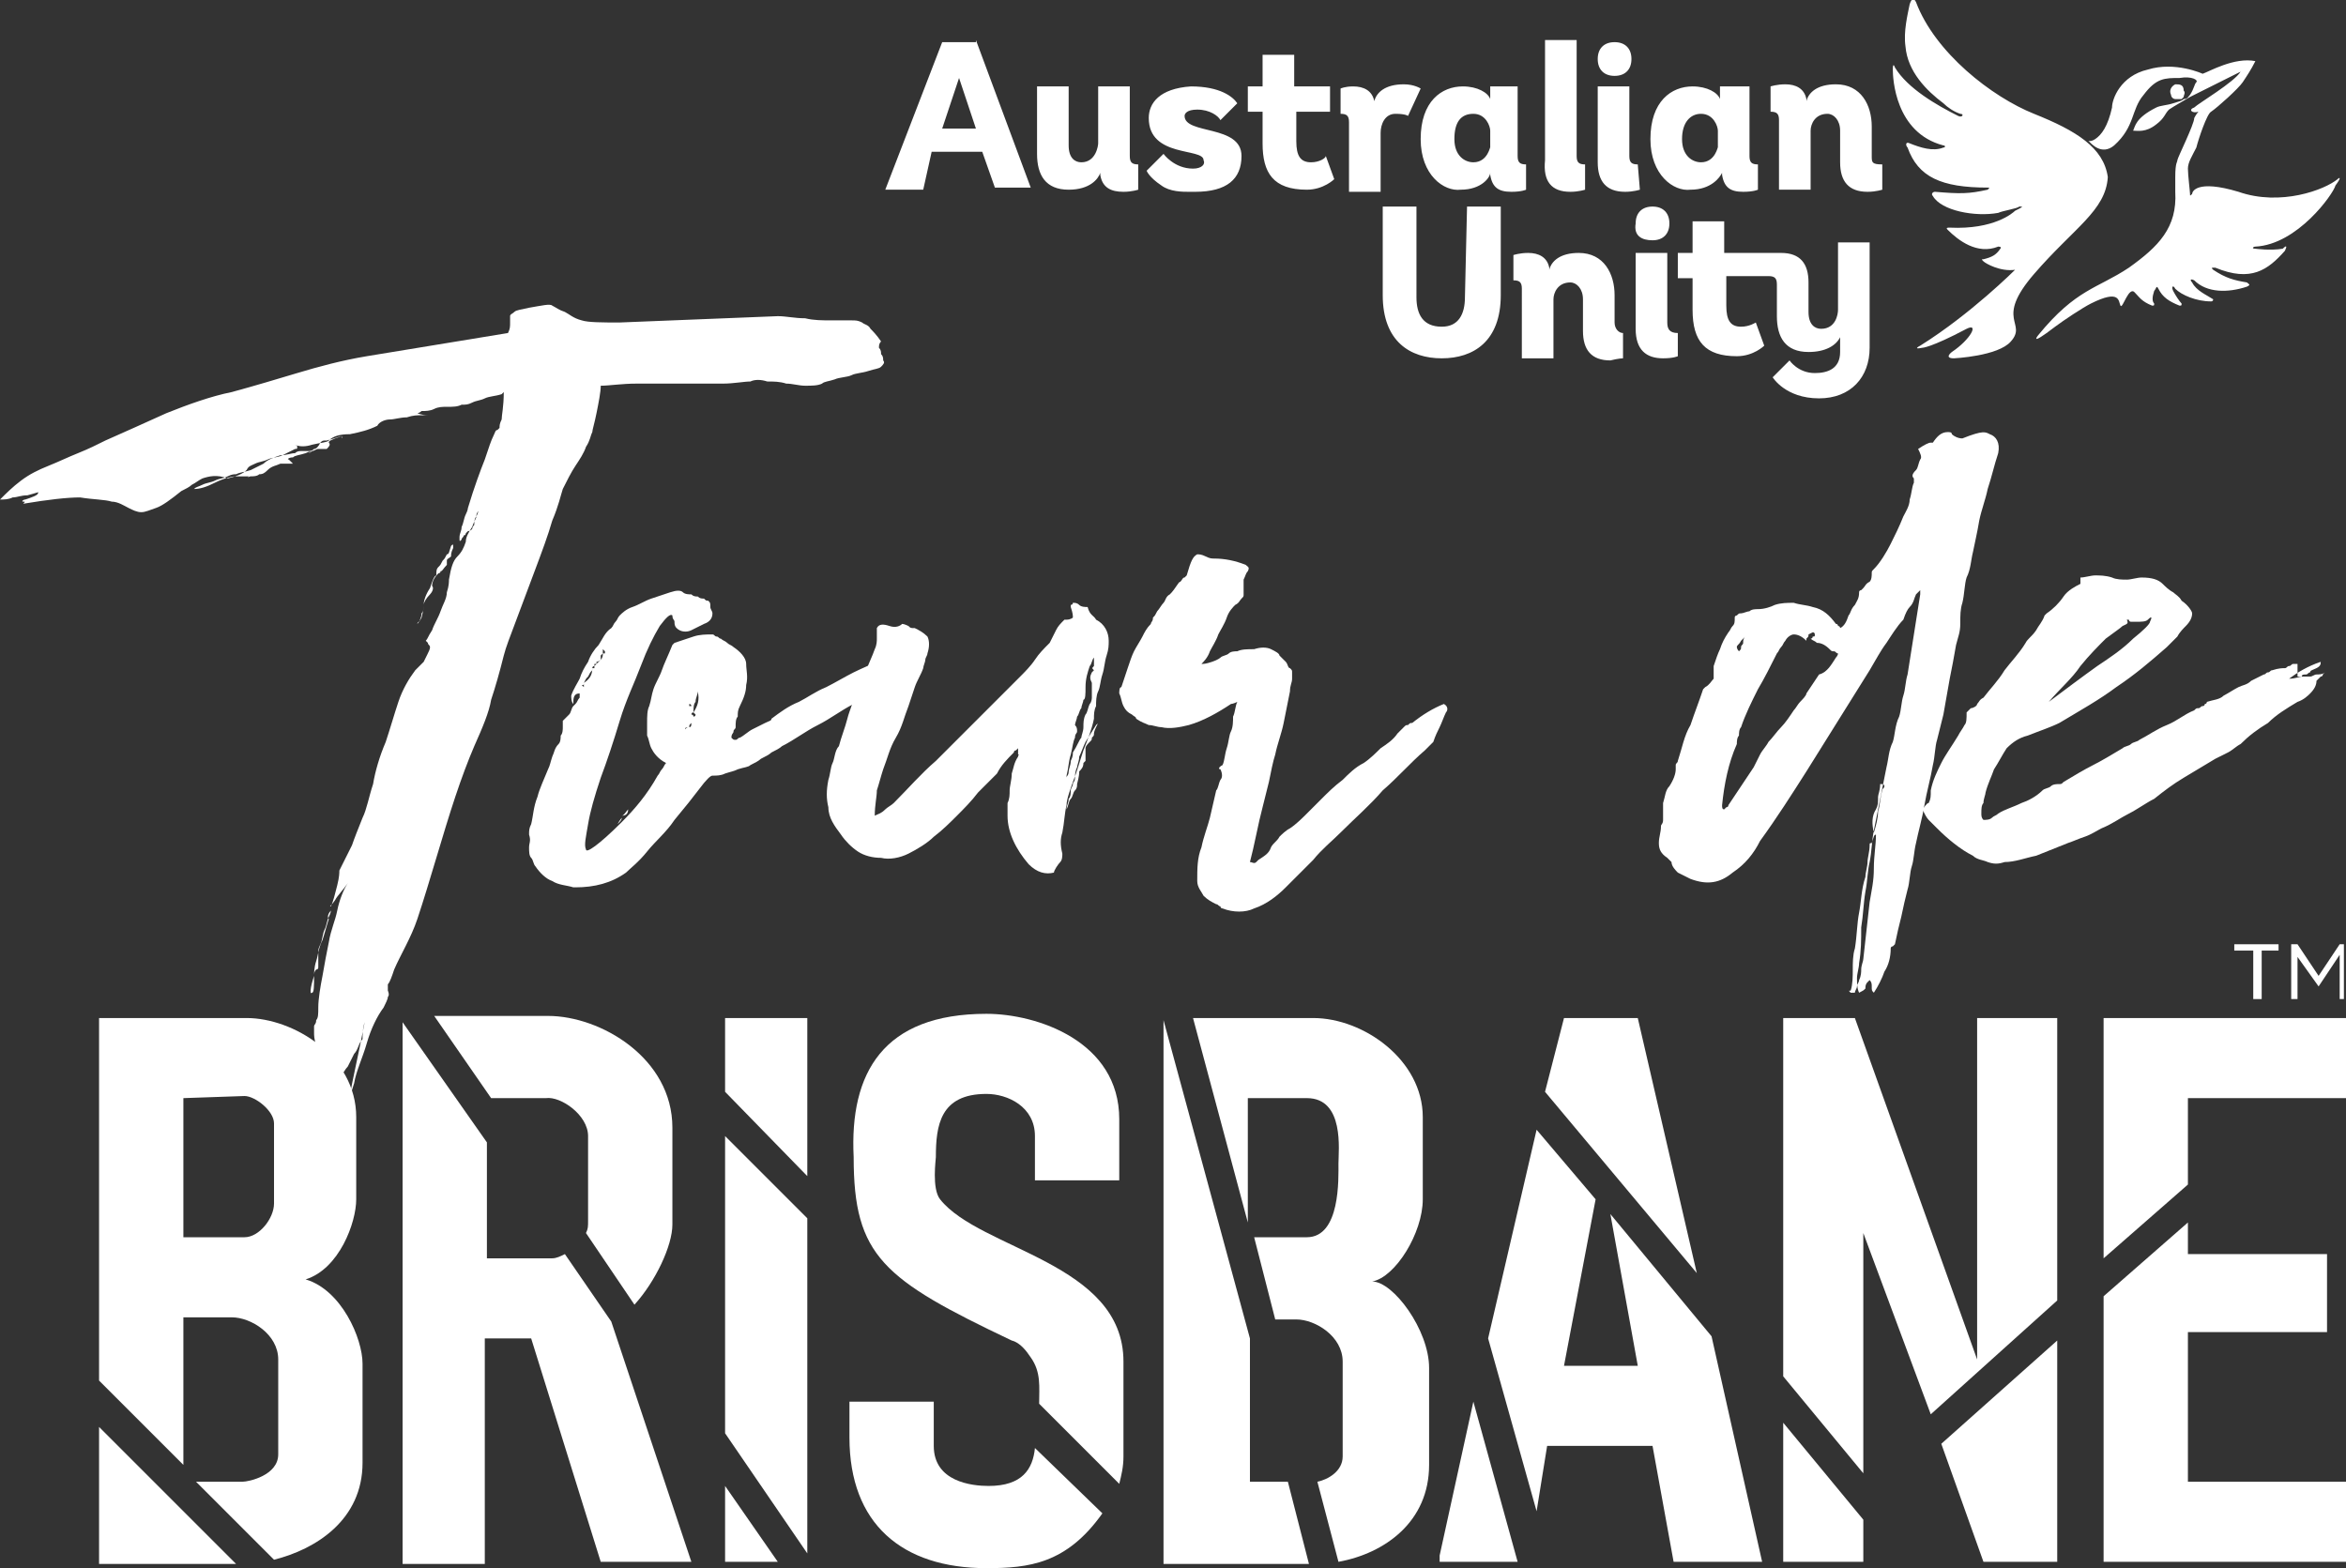 <svg xmlns="http://www.w3.org/2000/svg" xmlns:xlink="http://www.w3.org/1999/xlink" id="Layer_1" x="0px" y="0px" viewBox="0 0 111.3 74.4" style="enable-background:new 0 0 111.3 74.4;" xml:space="preserve"><rect x="0" y="0" width="111.3" height="74.4" fill="#333333" stroke="none"/><style type="text/css">	.st0{fill-rule:evenodd;clip-rule:evenodd;fill:#FFFFFF;}</style><g>	<path class="st0" d="M96.5,13c-1.9,2.2-0.3,2.3-1.1,3.2c-0.6,0.7-2.7,0.8-2.7,0.8c-0.5,0-0.1-0.3-0.1-0.3c0.9-0.6,1.3-1.4,0.7-1.1   c-1.7,0.9-2.1,0.9-2.1,0.9c-0.5,0.1-0.1-0.1-0.1-0.1c2.4-1.5,4.5-3.6,4.5-3.6c-0.7,0.1-1.4-0.3-1.5-0.4c-0.1-0.1-0.1-0.1,0-0.1   c0.4-0.1,0.6-0.2,0.8-0.5c0.1-0.1-0.1-0.1-0.1-0.1c-1,0.4-1.9-0.3-2.4-0.8c-0.1-0.1,0-0.1,0.1-0.1c2.1,0.1,3-0.7,3.1-0.8   C96,9.8,96,9.8,95.8,9.8c-0.1,0.1-0.8,0.2-1,0.3c-1.1,0.2-2.7-0.1-3.1-0.8c-0.1-0.1,0-0.2,0.1-0.2c1.2,0.1,1.6,0.1,2.5-0.1   c0.1-0.1,0.1-0.1,0-0.1C92.1,8.9,91,8.4,90.5,7c-0.1-0.1-0.1-0.3,0.1-0.2C91.1,7,91.7,7.2,92.2,7c0.1,0,0.1-0.1,0-0.1   c-2.3-0.6-2.4-3.2-2.4-3.6s0.1-0.1,0.1-0.1c0.6,1,2,1.8,3,2.3c0.2,0.1,0.3-0.1,0.1-0.1c-0.3-0.1-0.6-0.3-0.8-0.5   c-0.8-0.6-1.7-1.5-1.8-2.7c-0.1-0.7,0.1-1.5,0.2-2c0.1-0.3,0.2-0.3,0.3-0.1c0.9,2.4,3.6,4.5,5.6,5.3c2,0.8,3.3,1.6,3.5,3   C99.9,10,98.4,10.8,96.5,13 M103.2,4.7c0.1,0,0.2,0,0.3,0c0.1-0.1,0.1-0.1,0.1-0.1c0-0.1,0.1-0.2,0-0.3C103.6,4,103.4,4,103.2,4   c-0.2,0.1-0.3,0.3-0.2,0.5C103,4.6,103.1,4.7,103.2,4.7 M110.9,8.5c-0.6,0.5-2.7,1.3-4.7,0.6c-2-0.6-2.2,0-2.2,0.1   c-0.1,0.1-0.1,0.1-0.1,0c0-0.1-0.1-0.9-0.1-1.2s0.2-0.6,0.4-1c0.1-0.4,0.5-1.6,0.7-1.7c0.3-0.2,1.3-1.1,1.5-1.4s0.4-0.6,0.6-1   c-1-0.2-2.2,0.5-2.5,0.6c0,0-1.3-0.6-2.6-0.2c-1.3,0.3-1.7,1.4-1.7,1.8c-0.2,0.9-0.5,1.3-0.8,1.5c-0.3,0.2-0.4,0-0.3,0.1   c0.1,0.1,0.6,0.7,1.2,0.2c1-0.9,0.8-1.7,1.4-2.4c0.6-0.8,1-0.8,1.7-0.8c0.6-0.1,0.9,0.1,0.8,0.2c-0.1,0.1-0.1,0.3-0.3,0.6   c-0.1,0.1-0.1,0.2-0.3,0.2c-0.1,0.1-0.2,0.1-0.5,0.2c-0.3,0.1-0.6,0.1-0.8,0.2c-1,0.5-1,0.9-1.1,1.1c0.2,0,0.6,0.1,1.1-0.3   c0.4-0.3,0.4-0.5,0.6-0.7c0.3-0.2,0.5-0.3,1-0.6c0.6-0.3,1.4-0.7,2.4-1.2c-0.3,0.5-2,1.5-2.2,1.7c-0.3,0.1-0.1,0.3,0.2,0.2   c-0.1,0.1-0.2,0.3-0.2,0.3c0,0.3-0.8,1.9-0.8,2c0,0.1-0.1,0.1-0.1,0.8c0,0.3,0,0.7,0,0.7c0.1,1.7-0.8,2.6-2.2,3.6   c-1.5,1-2.5,1-4.3,3.2c0,0-0.5,0.6,0.8-0.4c0.4-0.3,1.3-0.9,1.7-1.1c1.4-0.7,1.3-0.1,1.4,0.1c0.1,0.2,0.4-1,0.7-0.6   c0.2,0.2,0.3,0.4,0.8,0.6c0.1,0,0.1,0,0.1-0.1c-0.1-0.1-0.1-0.3,0-0.6c0.1-0.1,0.1-0.3,0.2-0.1c0.2,0.4,0.5,0.6,1,0.8   c0.1,0,0.1,0,0.1-0.1c-0.1-0.1-0.3-0.4-0.4-0.6c-0.1-0.2,0-0.3,0.1-0.1c0.3,0.3,1,0.6,1.7,0.6c0.1,0,0.1-0.1,0.1-0.1   c-0.3-0.2-0.8-0.4-1-0.8c-0.1-0.1-0.1-0.2,0.1-0.1c0.6,0.6,1.6,0.6,2.5,0.3c0.2-0.1,0.1-0.1,0-0.2c-0.6-0.1-1-0.2-1.6-0.6   c-0.1-0.1-0.1-0.1,0.1-0.1c1.7,0.7,2.5,0.1,3.3-0.8c0.1-0.2,0.1-0.3-0.1-0.1c-0.6,0.1-1.3,0-1.3,0c-0.2,0-0.1-0.1,0-0.1   c2-0.1,3.7-2.5,3.8-2.9C111.1,8.4,111,8.4,110.9,8.5"></path>	<path class="st0" d="M79.6,15.8v1.1c0,0-0.2,0.1-0.7,0.1c-0.8,0-1.3-0.4-1.3-1.4V12h1.5v3.3C79.1,15.6,79.2,15.8,79.6,15.8z    M78.4,11.4c0.5,0,0.8-0.3,0.8-0.8c0-0.5-0.3-0.8-0.8-0.8s-0.8,0.3-0.8,0.8C77.5,11.2,77.9,11.4,78.4,11.4z M87.2,14.7   c0,0.2-0.1,0.9-0.8,0.9c-0.3,0-0.6-0.2-0.6-0.8v-1.4c0-0.9-0.4-1.4-1.3-1.4h-2.7v-1.5h-1.5v1.5h-0.7v1.2h0.7v1.5   c0,1.5,0.6,2.2,2.1,2.2c0.8,0,1.3-0.5,1.3-0.5l-0.4-1.1c0,0-0.3,0.2-0.7,0.2c-0.5,0-0.7-0.3-0.7-1v-1.4h2c0.3,0,0.4,0.1,0.4,0.4   v1.5c0,1,0.4,1.7,1.5,1.7c0.8,0,1.3-0.3,1.5-0.7v0.7c0,0.8-0.6,1-1.2,1c-0.8,0-1.2-0.6-1.2-0.6l-0.8,0.8c0,0,0.6,1,2.2,1   c1.5,0,2.4-1,2.4-2.4v-5h-1.5V14.7z M69.5,14.1c0,0.8-0.3,1.4-1.1,1.4c-0.9,0-1.2-0.6-1.2-1.4V9.8h-1.6V14c0,2.2,1.3,3,2.8,3   c1.5,0,2.8-0.8,2.8-3V9.8h-1.6L69.5,14.1L69.5,14.1z M76.6,15.3V14c0-1-0.5-2-1.7-2c-0.9,0-1.3,0.4-1.4,0.8v-0.1   c-0.1-0.5-0.5-0.7-1-0.7c-0.4,0-0.7,0.1-0.7,0.1v1.2c0.3,0,0.4,0.1,0.4,0.4V17h1.5v-2.8c0-0.3,0.2-0.8,0.8-0.8   c0.3,0,0.6,0.3,0.6,0.8v1.5c0,0.9,0.4,1.4,1.3,1.4C76.8,17,77,17,77,17v-1.2C76.8,15.8,76.6,15.6,76.6,15.3z M46.3,1.9l2.6,7h-1.7   l-0.6-1.7h-2.4L43.8,9H42l2.7-7H46.3z M46.3,6.1l-0.8-2.4l-0.8,2.4H46.3z M76.6,3.6c0.5,0,0.8-0.3,0.8-0.8c0-0.5-0.3-0.8-0.8-0.8   s-0.8,0.3-0.8,0.8S76.1,3.6,76.6,3.6z M78.3,6.6c0-1.8,1-2.5,2-2.5c0.7,0,1.2,0.3,1.3,0.6V4.1H83v3.3c0,0.3,0.1,0.4,0.4,0.4V9   c0,0-0.2,0.1-0.7,0.1c-0.6,0-0.9-0.2-1-0.8V8.2C81.6,8.4,81.2,9,80.2,9C79.4,9.1,78.3,8.3,78.3,6.6z M79.8,6.6   c0,0.8,0.5,1.1,0.9,1.1c0.7,0,0.8-0.8,0.8-0.7V6.2c0-0.2-0.2-0.8-0.8-0.8C80.2,5.4,79.8,5.8,79.8,6.6z M74.5,9.1   c0.4,0,0.7-0.1,0.7-0.1V7.8c-0.3,0-0.4-0.1-0.4-0.4V1.9h-1.5v5.7C73.2,8.6,73.6,9.1,74.5,9.1z M67.4,6.6c0-1.8,1-2.5,2-2.5   c0.7,0,1.2,0.3,1.3,0.6V4.1h1.3v3.3c0,0.3,0.1,0.4,0.4,0.4V9c0,0-0.2,0.1-0.7,0.1c-0.6,0-0.9-0.2-1-0.8V8.2C70.7,8.4,70.3,9,69.3,9   C68.5,9.1,67.4,8.3,67.4,6.6z M69,6.6c0,0.8,0.5,1.1,0.9,1.1c0.7,0,0.8-0.8,0.8-0.7V6.2c0-0.2-0.2-0.8-0.8-0.8   C69.3,5.4,69,5.8,69,6.6z M62.2,7.7c-0.5,0-0.7-0.3-0.7-1V5.3h1.6V4.1h-1.7V2.6h-1.5v1.5h-0.7v1.2h0.7v1.5C59.9,8.2,60.4,9,62,9   c0.8,0,1.3-0.5,1.3-0.5l-0.4-1.1C62.9,7.5,62.6,7.7,62.2,7.7z M53.6,7.4V4.1h-1.5v2.7c0,0.1-0.1,0.9-0.8,0.9   c-0.3,0-0.6-0.2-0.6-0.8V4.1h-1.5v3.2c0,1,0.4,1.7,1.5,1.7c1,0,1.4-0.5,1.5-0.8v0.1c0.1,0.6,0.5,0.8,1.1,0.8C53.7,9.1,54,9,54,9   V7.8C53.7,7.8,53.6,7.7,53.6,7.4z M88.8,7.4V6c0-1-0.5-2-1.7-2c-0.9,0-1.3,0.4-1.4,0.8V4.7c-0.1-0.5-0.5-0.7-1-0.7   c-0.4,0-0.7,0.1-0.7,0.1v1.2c0.3,0,0.4,0.1,0.4,0.4V9h1.5V6.2c0-0.3,0.2-0.8,0.8-0.8c0.3,0,0.6,0.3,0.6,0.8v1.5   c0,0.9,0.4,1.4,1.3,1.4c0.4,0,0.7-0.1,0.7-0.1V7.8C88.8,7.8,88.8,7.7,88.8,7.4z M66.2,5.4c0.5,0,0.6,0.1,0.6,0.1l0.6-1.3   c0,0-0.3-0.2-0.8-0.2c-0.9,0-1.3,0.4-1.4,0.8V4.8c-0.1-0.5-0.5-0.7-1-0.7c-0.4,0-0.6,0.1-0.6,0.1v1.2c0.3,0,0.4,0.1,0.4,0.4v3.3   h1.5V6.3C65.5,5.9,65.7,5.4,66.2,5.4z M77.7,7.8c-0.3,0-0.4-0.1-0.4-0.4V4.1h-1.5v3.6c0,0.9,0.4,1.4,1.3,1.4c0.4,0,0.7-0.1,0.7-0.1   S77.7,7.8,77.7,7.8z M56.2,5.5c0-0.1,0.1-0.3,0.6-0.3c0.6,0,1,0.3,1.1,0.5l0.8-0.8c-0.2-0.3-0.8-0.8-2.2-0.8c-1.5,0.1-2,0.8-2,1.5   c0,1.9,2.6,1.4,2.6,2C57.2,7.8,57,8,56.6,8c-0.9,0-1.4-0.7-1.4-0.7l-0.8,0.8c0,0,0.1,0.3,0.7,0.7c0.4,0.3,1,0.3,1.3,0.3   c0.1,0,0.2,0,0.3,0c1.5,0,2.2-0.6,2.2-1.7C58.9,5.9,56.2,6.4,56.2,5.5z"></path>	<path class="st0" d="M4.7,48.3h7c2.2,0,5.2,1.8,5.2,4.7v3.9c0,1.1-0.8,3.3-2.4,3.8c1.7,0.5,2.7,2.8,2.7,4v4.7   c0,2.7-2.2,4.1-4.2,4.6l-3.7-3.7h2.2c0.3,0,1.7-0.3,1.7-1.3v-4.5c0-1.2-1.3-2-2.2-2H8.7v7l-4-4L4.7,48.3L4.7,48.3z M8.7,52.1v6.6   h2.9c0.7,0,1.4-0.9,1.4-1.6v-3.8c0-0.6-0.9-1.3-1.4-1.3L8.7,52.1L8.7,52.1z"></path>	<path class="st0" d="M46.8,48.1c2.4,0,6.3,1.3,6.3,5V56h-4v-2.1c0-1.4-1.3-2-2.3-2c-2.2,0-2.4,1.5-2.4,3c0,0.1-0.2,1.5,0.2,2   c1.9,2.4,8.7,3,8.7,7.7v4.5c0,0.5-0.1,0.9-0.2,1.3l-3.8-3.8c0-0.8,0.1-1.5-0.4-2.2c-0.2-0.3-0.5-0.7-0.9-0.8   c-6.1-2.9-7.5-4-7.5-8.7C40.3,50.9,41.9,48.1,46.8,48.1z"></path>	<path class="st0" d="M52.3,71.8c-1.7,2.4-3.5,2.6-5.5,2.6c-4,0-6.5-2.1-6.5-6.2v-1.7h4v2.1c0,1.7,1.8,1.9,2.6,1.9   c1.6,0,2.1-0.8,2.2-1.8L52.3,71.8z"></path>	<polygon class="st0" points="38.3,57.8 38.3,73.7 34.4,68 34.4,53.9  "></polygon>	<polygon class="st0" points="36.9,74.1 34.4,74.1 34.4,70.5  "></polygon>	<polygon class="st0" points="34.4,48.3 38.3,48.3 38.3,55.8 34.4,51.8  "></polygon>	<polygon class="st0" points="88.4,72.1 88.4,74.1 84.6,74.1 84.6,67.5  "></polygon>	<polygon class="st0" points="97.6,63.6 97.6,74.1 94.1,74.1 92.1,68.5  "></polygon>	<polygon class="st0" points="84.6,48.3 88,48.3 93.8,64.5 93.8,48.3 97.6,48.3 97.6,61.7 91.6,67.1 88.4,58.5 88.4,69.9 84.6,65.3     "></polygon>	<polygon class="st0" points="99.8,48.3 111.3,48.3 111.3,52.1 103.8,52.1 103.8,56.2 99.8,59.7  "></polygon>	<polygon class="st0" points="103.8,58 103.8,59.5 110.4,59.5 110.4,63.2 103.8,63.2 103.8,70.3 111.3,70.3 111.3,74.1 99.8,74.1    99.8,61.5  "></polygon>	<polygon class="st0" points="11.2,74.2 4.7,74.2 4.7,67.7  "></polygon>	<polygon class="st0" points="74.2,48.3 77.7,48.3 80.5,60.4 73.3,51.8  "></polygon>	<polygon class="st0" points="72,74.1 68.3,74.1 68.3,73.8 69.9,66.5  "></polygon>	<polygon class="st0" points="81.2,63.4 83.6,74.1 79.4,74.1 78.4,68.6 73.4,68.6 72.9,71.7 70.6,63.5 72.9,53.6 75.7,56.9    74.2,64.8 77.7,64.8 76.4,57.6  "></polygon>	<path class="st0" d="M56.6,48.3h5.7c2.4,0,5.2,2,5.2,4.7v3.9c0,1.6-1.3,3.7-2.4,3.9c1,0,2.7,2.3,2.7,4.1v4.6c0,2.7-2.1,4.2-4.3,4.6   l-1-3.8c0.5-0.1,1.2-0.5,1.2-1.2v-4.5c0-1.2-1.3-2-2.2-2h-1l-1-3.9H62c1.6,0,1.5-2.8,1.5-3.5c0-0.6,0.3-3.1-1.5-3.1h-2.8v5.9   L56.6,48.3z"></path>	<polygon class="st0" points="62.1,74.2 55.2,74.2 55.2,48.4 59.3,63.5 59.3,70.3 61.1,70.3  "></polygon>	<path class="st0" d="M27.8,58.5c0.1-0.2,0.1-0.3,0.1-0.6v-4c0-1-1.3-1.9-2-1.8h-2.6l-2.7-3.9H26c2.5,0,5.9,2,5.9,5.3v4.6   c0,1-0.8,2.7-1.8,3.8L27.8,58.5z"></path>	<path class="st0" d="M29,62.7l3.8,11.4h-4.3l-3.3-10.6H23v10.7h-3.9V48.5l4,5.7v5.5h3.1c0.2,0,0.4-0.1,0.6-0.2L29,62.7L29,62.7z"></path>	<path class="st0" d="M0.1,23.6L0,23.4L0.1,23.6z M21.4,25.9c0.1-0.1,0.1-0.1,0.1,0.1c-0.1,0.2-0.1,0.3-0.1,0.4   c-0.1,0.1-0.2,0.1-0.2,0.2c0,0.1,0,0.1,0,0.2C21,27,21,27.1,20.9,27.1c0,0.1-0.1,0.1-0.1,0.1c-0.2,0.2-0.3,0.4-0.3,0.6   c0.1,0.1,0,0.3-0.1,0.4c-0.2,0.2-0.3,0.4-0.3,0.5c0,0.1,0,0.2-0.1,0.6c-0.1,0.2-0.2,0.3-0.2,0.3s0-0.1,0.1-0.1   c0-0.1,0.1-0.2,0.1-0.4c0.1-0.1,0.1-0.3,0.1-0.4c0-0.2,0.1-0.5,0.3-0.8c0.1-0.3,0.2-0.6,0.3-0.6c0-0.2,0-0.3,0.1-0.4   c0.1-0.1,0.1-0.1,0.2-0.3c0.1-0.1,0.1-0.1,0.2-0.3C21.3,26.3,21.3,26.2,21.4,25.9L21.4,25.9z M15.7,43.2c0,0,0,0.1-0.1,0.3   c-0.1,0.2-0.1,0.4-0.2,0.6c-0.1,0.2-0.1,0.5-0.2,0.7c-0.1,0.2-0.1,0.3-0.1,0.3v0.6c0,0.1,0,0.1,0,0.2c0,0.1-0.1,0.1-0.1,0.1   c-0.1,0.1-0.1,0.2-0.1,0.3c-0.2,0.6-0.2,0.9-0.1,0.8c0.1,0,0.1-0.3,0.1-0.8c0-0.1,0-0.4,0.1-0.7c0.1-0.3,0.1-0.6,0.3-1   c0.1-0.3,0.2-0.7,0.3-1C15.5,43.5,15.6,43.3,15.7,43.2z M16.2,20.7C16.2,20.7,16.3,20.8,16.2,20.7C16.3,20.8,16.2,20.8,16.2,20.7   l-0.3,0.1c-0.2,0.1-0.3,0.1-0.3,0.2c0.1,0.1,0,0.2-0.1,0.3c-0.1,0-0.3,0-0.4,0s-0.2,0.1-0.3,0.1c-0.1,0-0.1,0.1-0.1,0.1   c-0.1,0,0,0,0.1-0.1c0,0-0.1,0-0.3,0.1c-0.3,0.1-0.5,0.1-0.6,0.2c-0.2,0-0.3,0.1-0.2,0.1c0,0,0.1,0.1,0.1,0.1s0.1,0.1,0.1,0.1   S13.5,22,13.3,22c-0.2,0.1-0.4,0.1-0.6,0.3s-0.3,0.2-0.4,0.2c-0.1,0.1-0.3,0.1-0.4,0.1c-0.1,0-0.2,0.1-0.1,0c0.1,0,0.2,0,0.1,0   c-0.1,0-0.1,0-0.2,0h-0.5c-0.2,0-0.6,0.1-1,0.3c-0.4,0.2-0.7,0.3-1,0.3c0.1-0.1,0.2-0.1,0.4-0.2s0.4-0.1,0.6-0.2   c0.2-0.1,0.4-0.1,0.6-0.2s0.3-0.1,0.4-0.1c0.2-0.1,0.4-0.1,0.7-0.2c0.2-0.1,0.4-0.2,0.6-0.3c0.2-0.2,0.5-0.3,0.8-0.4   c0.3,0,0.5-0.1,0.7-0.1c0.1-0.1,0.2-0.1,0.3-0.1s0.2,0,0.3,0c0.1,0,0.2,0,0.3-0.1c0.1,0,0.2-0.1,0.3-0.3c0.1-0.1,0.1-0.1,0.3-0.1   C15.9,20.8,16.1,20.7,16.2,20.7z M9.6,22.7c-0.2,0.1-0.3,0.2-0.5,0.3c-0.1,0.1-0.3,0.2-0.5,0.3c-0.5,0.4-0.9,0.7-1.2,0.8   c-0.3,0.1-0.5,0.2-0.7,0.2c-0.2,0-0.4-0.1-0.6-0.2c-0.2-0.1-0.5-0.3-0.8-0.3c-0.3-0.1-0.9-0.1-1.5-0.2c-0.6,0-1.5,0.1-2.7,0.3   c0.1-0.1,0.1-0.1,0-0.1c-0.1,0,0-0.1,0.1-0.1c0.3-0.1,0.6-0.2,0.6-0.3c0.1-0.1-0.1,0-0.5,0.1c-0.3,0-0.5,0.1-0.7,0.1   c-0.2,0.1-0.4,0.1-0.6,0.1c0.3-0.3,0.6-0.6,1-0.9c0.4-0.3,0.8-0.5,1.3-0.7c0.5-0.2,0.9-0.4,1.4-0.6c0.5-0.2,0.9-0.4,1.3-0.6   c0.9-0.4,1.8-0.8,2.9-1.3c1-0.4,2.1-0.8,3.1-1c1.1-0.3,2.1-0.6,3.1-0.9s2.1-0.6,3.3-0.8l6.7-1.1c0.1-0.2,0.1-0.3,0.1-0.5   c0-0.1,0-0.2,0-0.3s0.1-0.1,0.2-0.2c0.1-0.1,0.3-0.1,0.7-0.2c0.6-0.1,1-0.2,1.1-0.1c0.2,0.1,0.3,0.2,0.6,0.3   c0.2,0.1,0.4,0.3,0.8,0.4c0.3,0.1,1,0.1,1.8,0.1l7.5-0.3c0.4,0,0.8,0.1,1.3,0.1c0.4,0.1,0.8,0.1,1.3,0.1h0.9c0.2,0,0.3,0,0.5,0.1   c0.1,0.1,0.3,0.1,0.4,0.3c0.1,0.1,0.3,0.3,0.5,0.6c-0.1,0.1-0.1,0.2-0.1,0.3c0.1,0.1,0.1,0.2,0.1,0.3c0.1,0.1,0.1,0.2,0.1,0.3   c0.1,0.1,0,0.2-0.1,0.3c-0.1,0.1-0.3,0.1-0.6,0.2c-0.3,0.1-0.6,0.1-0.8,0.2s-0.6,0.1-0.8,0.2c-0.3,0.1-0.5,0.1-0.6,0.2   c-0.2,0.1-0.5,0.1-0.8,0.1c-0.3,0-0.6-0.1-0.9-0.1c-0.3-0.1-0.6-0.1-0.9-0.1c-0.3-0.1-0.6-0.1-0.8,0c-0.3,0-0.8,0.1-1.3,0.1h-2   c-0.7,0-1.4,0-2.1,0c-0.7,0-1.3,0.1-1.7,0.1c0,0.3-0.1,0.8-0.2,1.3c-0.1,0.5-0.2,0.8-0.2,0.9c-0.1,0.2-0.1,0.4-0.3,0.7   c-0.1,0.3-0.3,0.6-0.5,0.9c-0.2,0.3-0.4,0.7-0.6,1.1c-0.1,0.3-0.2,0.8-0.5,1.5c-0.2,0.7-0.5,1.5-0.8,2.3c-0.3,0.8-0.6,1.6-0.9,2.4   s-0.5,1.3-0.6,1.7c-0.2,0.8-0.4,1.5-0.6,2.1c-0.1,0.6-0.4,1.3-0.8,2.2c-0.3,0.7-0.6,1.5-0.9,2.4s-0.6,1.9-0.9,2.9   c-0.3,1-0.6,2-0.9,2.9S19,45.3,18.7,46c-0.1,0.3-0.2,0.6-0.3,0.7c0,0.1,0,0.3,0,0.3s0.1,0.2,0,0.3c0,0.1-0.1,0.3-0.2,0.5   c-0.3,0.4-0.6,1-0.8,1.7c-0.2,0.7-0.5,1.3-0.6,1.9c-0.2,0.6-0.3,1-0.4,1.5c-0.1,0.4-0.1,0.6-0.1,0.4c0-0.1,0.1-0.5,0.3-1.3   c0.1-0.7,0.4-1.9,0.7-3.5c-0.1,0.3-0.1,0.6-0.1,0.8C17,49.5,17,49.8,16.8,50c-0.1,0.2-0.2,0.4-0.3,0.6c-0.1,0.1-0.3,0.4-0.4,0.7   c-0.1,0.2-0.1,0.3-0.1,0.5s0,0.2,0,0.3s0,0.1-0.1,0.1c-0.1,0-0.2,0.1-0.4,0.2c-0.1-0.3-0.2-0.6-0.2-0.8c0-0.2-0.1-0.4-0.1-0.6   s0-0.4-0.1-0.6c0-0.2-0.1-0.5-0.1-0.8c-0.1-0.3-0.1-0.5-0.1-0.6c0-0.1,0-0.1,0-0.3c0-0.1,0.1-0.1,0.1-0.3c0.1-0.1,0.1-0.3,0.1-0.6   c0-0.4,0.1-1,0.2-1.5c0.1-0.6,0.2-1.1,0.3-1.6c0.1-0.6,0.3-1,0.4-1.5c0.1-0.5,0.3-1,0.5-1.3c-0.2,0.3-0.5,0.6-0.6,0.8   c-0.2,0.3-0.3,0.3-0.2,0.3c0.1-0.2,0.2-0.6,0.3-1s0.1-0.6,0.1-0.7c0.2-0.4,0.4-0.8,0.6-1.2c0.1-0.3,0.3-0.8,0.5-1.3   c0.2-0.4,0.3-1,0.5-1.6c0.1-0.6,0.3-1.3,0.6-2c0.2-0.6,0.4-1.3,0.6-1.9c0.2-0.6,0.5-1.1,0.8-1.5c0.2-0.2,0.3-0.3,0.4-0.4   c0.3-0.6,0.3-0.6,0.3-0.7c0-0.1-0.1-0.1-0.1-0.2c-0.1-0.1-0.1-0.1-0.1-0.1c0.1-0.1,0.1-0.2,0.3-0.5c0.1-0.3,0.3-0.6,0.4-0.9   c0.1-0.3,0.3-0.6,0.3-0.9c0.1-0.3,0.1-0.5,0.1-0.6c0.1-0.6,0.2-0.9,0.4-1.1c0.2-0.2,0.3-0.4,0.4-0.7c0-0.2,0.1-0.4,0.3-0.7   c0.1-0.3,0.2-0.4,0.2-0.5c0.1-0.2,0.1-0.3,0.1-0.3c0,0.1-0.1,0.1-0.1,0.3c-0.1,0.1-0.1,0.3-0.1,0.4c-0.1,0.1-0.1,0.2-0.1,0.2   c-0.1,0.1-0.2,0.1-0.2,0.1l-0.1,0.1c0,0,0,0.1-0.1,0.1c0,0.1-0.1,0.1-0.1,0.2c-0.1,0.1-0.1,0.1-0.1-0.1s0.1-0.3,0.1-0.5   c0.1-0.2,0.1-0.4,0.2-0.6c0.1-0.2,0.1-0.3,0.1-0.3c0.3-1,0.6-1.8,0.8-2.3c0.2-0.6,0.3-0.9,0.4-1.1c0.1-0.2,0.1-0.3,0.2-0.3   c0,0,0.1-0.1,0.1-0.1c0-0.1,0-0.2,0.1-0.4c0-0.2,0.1-0.6,0.1-1.3c0,0-0.1,0.1-0.1,0.1c-0.3,0.1-0.6,0.1-0.8,0.2   c-0.2,0.1-0.4,0.1-0.6,0.2s-0.3,0.1-0.5,0.1c-0.2,0.1-0.4,0.1-0.7,0.1c-0.2,0-0.4,0-0.6,0.1c-0.2,0.1-0.4,0.1-0.6,0.1   c-0.1,0.1-0.2,0.1-0.2,0.1c0,0,0.2,0.1,0.5,0.1c0,0-0.1,0-0.3,0c-0.2,0-0.4,0-0.7,0.1c-0.3,0-0.6,0.1-0.8,0.1S18,20,17.9,20.2   c-0.4,0.2-0.8,0.3-1.3,0.4c-0.5,0-0.8,0.1-1,0.3c-0.1,0.1-0.4,0.1-0.8,0.2c-0.3,0.1-0.6,0.1-0.8,0c0,0,0.1,0,0.1,0.1s0,0.1-0.1,0.1   c-0.2,0.1-0.4,0.2-0.6,0.3c-0.2,0.1-0.5,0.1-0.7,0.2c-0.2,0.1-0.4,0.1-0.6,0.2s-0.3,0.1-0.4,0.3c-0.2,0.2-0.5,0.3-0.9,0.4   C10.3,22.5,9.9,22.6,9.6,22.7z"></path>	<path class="st0" d="M26.7,34.5v-0.1C26.7,34.4,26.7,34.4,26.7,34.5L26.7,34.5z M29.2,39.1C29.2,39.1,29.2,39.1,29.2,39.1   C29.2,39.1,29.2,39.1,29.2,39.1L29.2,39.1z M31.8,30.1L31.8,30.1L31.8,30.1L31.8,30.1L31.8,30.1z M29.2,39.1L29.2,39.1L29.2,39.1z    M29.5,38.8c0,0.1-0.1,0.2-0.2,0.3C29.4,38.9,29.5,38.8,29.5,38.8z M29.8,38.4c0,0.2-0.1,0.3-0.3,0.3   C29.6,38.7,29.7,38.5,29.8,38.4z M32.9,33.8c0.2-0.3,0.3-0.6,0.2-1c0,0.2-0.1,0.3-0.1,0.5C32.9,33.4,32.9,33.6,32.9,33.8   c-0.1,0-0.1,0.1-0.1,0.1c0,0,0.1,0,0.1,0.1c0,0,0.1,0,0.1-0.1L32.9,33.8L32.9,33.8z M32.5,34.6c0.1-0.1,0.1-0.1,0.2-0.1   c0.1,0,0.1-0.1,0.1-0.2c-0.1,0.1-0.1,0.1-0.1,0.2C32.6,34.5,32.5,34.5,32.5,34.6L32.5,34.6c0,0,0,0.1,0,0.1   C32.5,34.7,32.5,34.7,32.5,34.6L32.5,34.6z M32.7,33.4L32.7,33.4v0.1h0.1C32.8,33.5,32.8,33.4,32.7,33.4z M27.6,32.5   c0.1,0,0.1,0,0.1-0.1c0.3-0.2,0.4-0.4,0.4-0.7c0,0,0-0.1,0.1-0.1c0.1-0.1,0.1-0.1,0.1-0.1c0-0.1,0-0.1,0-0.1c0,0,0.1,0,0.2-0.1   c0.1-0.1,0.1-0.2,0.1-0.3h0.1v-0.1c0,0,0,0-0.1-0.1v0.1c0,0,0,0,0,0.1c0,0,0,0-0.1,0.1c0,0.1,0,0.1,0,0.1s0,0.1,0,0.1l-0.1,0.1   c-0.1,0.1-0.1,0.1-0.2,0.1c0,0.1,0,0.1,0,0.1c0,0.1,0,0.1,0,0.1h-0.1v0.1c-0.1,0.1-0.1,0.1-0.2,0.3c-0.1,0.1-0.1,0.1-0.2,0.3v0.1   v0.1L27.6,32.5v0.1V32.5z M43.6,30.7c0,0.5-0.2,0.9-0.7,1.2c-0.2,0.1-0.4,0.2-0.6,0.3c-0.2,0.1-0.4,0.3-0.6,0.4   c-0.2,0.1-0.5,0.3-0.6,0.4c-0.2,0.1-0.4,0.3-0.6,0.4c-0.6,0.3-1.1,0.7-1.7,1c-0.6,0.3-1.1,0.7-1.7,1c-0.1,0.1-0.3,0.2-0.5,0.3   c-0.1,0.1-0.3,0.2-0.5,0.3c-0.1,0.1-0.3,0.2-0.5,0.3c-0.1,0.1-0.3,0.1-0.6,0.2c-0.2,0.1-0.3,0.1-0.6,0.2c-0.2,0.1-0.4,0.1-0.6,0.1   c-0.1,0-0.3,0.2-0.6,0.6c-0.3,0.4-0.7,0.9-1.2,1.5c-0.4,0.6-0.9,1-1.3,1.5c-0.4,0.5-0.8,0.8-1,1c-0.7,0.5-1.5,0.7-2.4,0.7h-0.1   c-0.3-0.1-0.7-0.1-1-0.3c-0.3-0.1-0.6-0.4-0.8-0.7c-0.1-0.1-0.1-0.3-0.2-0.4c-0.1-0.1-0.1-0.3-0.1-0.5c0-0.2,0.1-0.3,0-0.6   c0-0.2,0-0.3,0.1-0.5c0.1-0.4,0.1-0.8,0.3-1.3c0.1-0.4,0.3-0.8,0.5-1.3c0.1-0.2,0.1-0.3,0.2-0.6c0.1-0.2,0.1-0.4,0.3-0.6   c0.1-0.1,0.1-0.3,0.1-0.4c0.1-0.1,0.1-0.3,0.1-0.4c0-0.1,0-0.2,0-0.3c0.1-0.1,0.2-0.2,0.3-0.3c0.1-0.1,0.1-0.3,0.2-0.4v0l0.1-0.1   c0.1-0.1,0.1-0.2,0.2-0.3v-0.1v-0.1c0,0,0,0,0-0.1c0,0,0,0-0.1-0.1c0,0,0,0.1,0,0l0,0l0.1,0.1v0.1c-0.2,0-0.3,0.1-0.3,0.4v0.1   c-0.1-0.1-0.1-0.3-0.1-0.4c0.1-0.3,0.3-0.6,0.4-0.8c0.1-0.3,0.2-0.5,0.4-0.8c0.1-0.3,0.3-0.6,0.5-0.8c0.2-0.3,0.3-0.6,0.6-0.8   c0.1-0.1,0.1-0.2,0.2-0.3c0.1-0.1,0.1-0.2,0.2-0.3c0.1-0.1,0.3-0.3,0.6-0.4c0.3-0.1,0.6-0.3,0.9-0.4c0.3-0.1,0.6-0.2,0.9-0.3   c0.3-0.1,0.5-0.1,0.6,0c0.1,0.1,0.3,0.1,0.4,0.1c0.1,0.1,0.2,0.1,0.3,0.1c0.1,0.1,0.2,0.1,0.3,0.1c0.1,0.1,0.1,0.1,0.2,0.1   c0.1,0.1,0.1,0.1,0.1,0.3c0,0.1,0.1,0.2,0.1,0.3c0,0.2-0.1,0.4-0.4,0.5c-0.2,0.1-0.4,0.2-0.6,0.3c-0.2,0.1-0.5,0.1-0.7-0.1   c-0.1-0.1-0.1-0.2-0.1-0.3c0-0.1-0.1-0.1-0.1-0.3c-0.1-0.1-0.3,0.1-0.6,0.5c-0.3,0.5-0.6,1.1-0.9,1.9c-0.3,0.8-0.7,1.6-1,2.6   s-0.6,1.9-0.9,2.7c-0.3,0.9-0.5,1.6-0.6,2.2s-0.2,1-0.1,1.2c0,0.2,0.6-0.2,1.7-1.3c0.6-0.6,1.2-1.3,1.7-2.2   c0.1-0.1,0.1-0.2,0.2-0.3c0.1-0.1,0.1-0.2,0.2-0.3c-0.4-0.2-0.6-0.5-0.7-0.7s-0.1-0.4-0.2-0.6c0-0.1,0-0.2,0-0.3s0-0.2,0-0.3   c0-0.3,0-0.6,0.1-0.8c0.1-0.3,0.1-0.5,0.2-0.8c0.1-0.3,0.3-0.6,0.4-0.9c0.1-0.3,0.3-0.7,0.5-1.2l0.1-0.1c0.3-0.1,0.6-0.2,0.9-0.3   c0.3-0.1,0.6-0.1,0.9-0.1c0.1,0,0.1,0.1,0.2,0.1s0.1,0.1,0.2,0.1c0.1,0.1,0.2,0.1,0.3,0.2s0.2,0.1,0.3,0.2c0.3,0.2,0.6,0.5,0.6,0.8   s0.1,0.6,0,1c0,0.3-0.1,0.6-0.3,1C35,33.7,35,33.8,35,34c-0.1,0.1-0.1,0.3-0.1,0.5c0,0.1-0.1,0.1-0.1,0.2s-0.1,0.1-0.1,0.3   c0.1,0.1,0.1,0.1,0.2,0.1s0.1-0.1,0.2-0.1c0.2-0.1,0.4-0.3,0.6-0.4s0.4-0.2,0.6-0.3c0.2-0.1,0.3-0.1,0.3-0.2   c0.4-0.3,0.8-0.6,1.3-0.8c0.4-0.2,0.8-0.5,1.3-0.7c0.4-0.2,0.9-0.5,1.3-0.7c0.4-0.2,0.9-0.4,1.3-0.6c0.1-0.1,0.3-0.1,0.5-0.2   c0.2-0.1,0.3-0.1,0.5-0.2C43,30.6,43.3,30.6,43.6,30.7z"></path>	<path class="st0" d="M52,34.4c0.1-0.1,0.1-0.1,0,0.1c-0.1,0.2-0.1,0.3-0.1,0.3c0,0.1,0,0.1-0.1,0.2c0,0.1,0,0.1-0.1,0.2   c-0.1,0.1-0.2,0.2-0.2,0.3V36c0,0.1,0,0.1,0,0.1s-0.1,0.1-0.1,0.1c0,0.2-0.1,0.3-0.2,0.4c0,0.1,0,0.2-0.1,0.6c0,0.1,0,0.2-0.1,0.3   c-0.1,0.1-0.1,0.3-0.2,0.4c-0.1,0.1-0.1,0.3-0.2,0.5c0-0.2,0.1-0.3,0.1-0.5c0.1-0.1,0.1-0.3,0.1-0.4s0.1-0.2,0.1-0.3   c0-0.1,0.1-0.1,0.1-0.3c0-0.1,0-0.3,0.1-0.5c0-0.1,0.1-0.3,0.1-0.5c0.1-0.2,0.2-0.5,0.3-0.7L52,34.4z M51.9,31.6v-0.4   c-0.1,0.1-0.1,0.3-0.2,0.4c-0.1,0.3-0.2,0.6-0.2,1c0,0.3,0,0.6-0.1,0.6c0,0.1-0.1,0.3-0.1,0.4c-0.1,0.1-0.1,0.3-0.2,0.4   c0,0.1-0.1,0.3-0.1,0.4c0.1,0.1,0.1,0.2,0.1,0.3c0,0.1-0.1,0.1-0.1,0.3c-0.1,0.2-0.1,0.4-0.2,0.8c-0.1,0.3-0.1,0.6-0.2,1   c0,0.1,0,0.2,0,0.1s0.1-0.1,0.1-0.3c0-0.1,0.1-0.3,0.1-0.5c0.1-0.2,0.1-0.3,0.1-0.4c0.2-0.3,0.3-0.6,0.4-0.7c0-0.1,0.1-0.3,0.1-0.5   c0-0.2,0-0.4,0.1-0.6c0.1-0.1,0.1-0.3,0.2-0.5c0.1-0.1,0.1-0.3,0.1-0.3v-0.7c-0.1-0.2-0.1-0.3,0-0.5c0.1-0.1,0.1-0.1,0.1-0.1   C51.8,31.7,51.8,31.7,51.9,31.6z M52,29.4c0.4,0.2,0.6,0.6,0.6,1c0,0.2,0,0.4-0.1,0.7c-0.1,0.3-0.1,0.6-0.2,0.9   c-0.1,0.3-0.1,0.6-0.2,0.8c-0.1,0.2-0.1,0.5-0.1,0.7c-0.1,0.2-0.1,0.4-0.1,0.6c-0.1,0.5-0.3,1-0.5,1.5c-0.2,0.6-0.3,1-0.5,1.5   c-0.1,0.3-0.3,0.8-0.3,1.1c-0.1,0.4-0.1,0.8-0.2,1.3c-0.1,0.3-0.1,0.6,0,1c0,0.1,0,0.3-0.1,0.4S50,41.3,50,41.4   c-0.4,0.1-0.8,0-1.2-0.4c-0.6-0.7-1-1.5-1-2.3c0-0.2,0-0.4,0-0.6c0.1-0.2,0.1-0.4,0.1-0.6s0.1-0.5,0.1-0.8c0.1-0.3,0.1-0.5,0.3-0.8   c0-0.1,0.1-0.1,0-0.1c0-0.1,0-0.1,0-0.3c-0.1,0.1-0.1,0.1-0.1,0.1s-0.1,0-0.1,0.1c-0.3,0.3-0.6,0.6-0.8,1c-0.3,0.3-0.6,0.6-0.9,0.9   c-0.3,0.4-0.7,0.8-1,1.1c-0.3,0.3-0.7,0.7-1.1,1c-0.3,0.3-0.8,0.6-1.2,0.8c-0.4,0.2-0.9,0.3-1.3,0.2c-0.4,0-0.8-0.1-1.1-0.3   c-0.3-0.2-0.6-0.5-0.8-0.8c-0.3-0.4-0.6-0.8-0.6-1.3c-0.1-0.4-0.1-0.8,0-1.3c0.1-0.3,0.1-0.6,0.2-0.8s0.1-0.6,0.3-0.8   c0.1-0.4,0.3-0.9,0.4-1.3c0.1-0.4,0.3-0.8,0.4-1.3c0.1-0.3,0.3-0.7,0.5-1c0.1-0.3,0.3-0.7,0.4-1c0.1-0.2,0.1-0.4,0.1-0.5   c0-0.1,0-0.3,0-0.5c0.1-0.2,0.3-0.2,0.6-0.1c0.3,0.1,0.5,0,0.6-0.1c0.1,0,0.3,0.1,0.3,0.1c0.1,0.1,0.1,0.1,0.3,0.1   c0.2,0.1,0.4,0.2,0.6,0.4c0.1,0.2,0.1,0.5,0,0.8c0,0.1-0.1,0.2-0.1,0.3s-0.1,0.3-0.1,0.4c-0.1,0.3-0.3,0.6-0.4,0.9   c-0.1,0.3-0.2,0.6-0.3,0.9c-0.2,0.5-0.3,1-0.6,1.5s-0.4,1-0.6,1.5c-0.1,0.3-0.2,0.7-0.3,1c0,0.3-0.1,0.7-0.1,1.2   c0.2-0.1,0.3-0.1,0.5-0.3c0.1-0.1,0.3-0.2,0.4-0.3c0.7-0.7,1.3-1.4,2-2c0.6-0.6,1.3-1.3,2-2c0.3-0.3,0.6-0.6,1-1   c0.3-0.3,0.6-0.6,1-1c0.2-0.2,0.5-0.5,0.7-0.8c0.2-0.3,0.4-0.5,0.7-0.8c0.1-0.2,0.2-0.4,0.3-0.6c0.1-0.2,0.2-0.3,0.4-0.5h0.1   c0.2,0,0.3-0.1,0.3-0.1c0-0.1,0-0.2-0.1-0.5v-0.1c0,0,0.1,0,0.1-0.1c0.1,0,0.2,0,0.3,0.1c0.1,0.1,0.3,0.1,0.4,0.1   C51.7,29.2,51.9,29.2,52,29.4z"></path>	<path class="st0" d="M56.8,26.3c0.1,0,0.2,0,0.4,0.1c0.2,0.1,0.3,0.1,0.4,0.1c0.5,0,1,0.1,1.5,0.3c0.1,0.1,0.2,0.1,0.1,0.3   c-0.1,0.1-0.1,0.2-0.2,0.4C59,27.8,59,27.9,59,28v0.2c0,0.1,0,0.1-0.1,0.2c-0.1,0.1-0.1,0.2-0.3,0.3c-0.1,0.1-0.3,0.3-0.4,0.6   s-0.3,0.6-0.4,0.8c-0.1,0.3-0.3,0.6-0.4,0.8c-0.1,0.3-0.3,0.5-0.4,0.6c0.1,0,0.2,0,0.5-0.1c0.3-0.1,0.4-0.2,0.4-0.2   c0.1-0.1,0.3-0.1,0.4-0.2s0.3-0.1,0.4-0.1c0.2-0.1,0.5-0.1,0.8-0.1c0.3-0.1,0.6-0.1,0.8,0c0.2,0.1,0.4,0.2,0.4,0.3l0.3,0.3   c0.1,0.1,0.1,0.3,0.2,0.3c0.1,0.1,0.1,0.1,0.1,0.2c0,0.1,0,0.1,0,0.3s-0.1,0.3-0.1,0.6c-0.1,0.5-0.2,1-0.3,1.5   c-0.1,0.5-0.3,1-0.4,1.5c-0.1,0.3-0.2,0.8-0.3,1.3c-0.1,0.4-0.2,0.8-0.3,1.2c-0.1,0.4-0.2,0.8-0.3,1.3c-0.1,0.5-0.2,0.9-0.3,1.3   c0.1,0,0.2,0.1,0.3,0c0,0,0.1-0.1,0.1-0.1c0.3-0.2,0.5-0.3,0.6-0.6c0.1-0.2,0.3-0.3,0.4-0.5c0.1-0.1,0.3-0.3,0.5-0.4   c0.3-0.2,0.6-0.5,0.8-0.7c0.2-0.2,0.5-0.5,0.7-0.7c0.3-0.3,0.6-0.6,1-0.9c0.3-0.3,0.6-0.6,1-0.8c0.3-0.2,0.6-0.5,0.8-0.7   c0.3-0.2,0.6-0.4,0.8-0.7c0.1-0.1,0.3-0.3,0.3-0.3c0.1-0.1,0.1-0.1,0.2-0.1c0.1-0.1,0.1-0.1,0.2-0.1c0.5-0.4,1-0.7,1.5-0.9   c0.2,0.1,0.2,0.3,0.1,0.4c-0.1,0.2-0.2,0.5-0.3,0.7c-0.1,0.2-0.2,0.4-0.3,0.7c-0.1,0.1-0.1,0.1-0.2,0.2c-0.1,0.1-0.1,0.1-0.2,0.2   c-0.7,0.6-1.3,1.3-2,1.9c-0.6,0.7-1.3,1.3-2,2c-0.4,0.4-0.9,0.8-1.3,1.3c-0.4,0.4-0.8,0.8-1.3,1.3c-0.4,0.4-0.9,0.8-1.5,1   c-0.4,0.2-1,0.2-1.5,0c-0.1,0-0.1-0.1-0.1-0.1c-0.1,0-0.1-0.1-0.2-0.1c-0.2-0.1-0.4-0.2-0.6-0.4c-0.1-0.2-0.3-0.4-0.3-0.7   c0-0.6,0-1.1,0.2-1.6c0.1-0.5,0.3-1,0.4-1.4c0.1-0.4,0.2-0.9,0.3-1.3c0.1-0.1,0.1-0.3,0.2-0.5c0.1-0.1,0.1-0.3,0-0.5   c-0.1,0-0.1-0.1,0.1-0.2c0.1-0.2,0.1-0.5,0.2-0.8c0.1-0.3,0.1-0.6,0.2-0.8c0.1-0.2,0.1-0.5,0.1-0.7c0.1-0.2,0.1-0.5,0.2-0.7   c-0.2,0.1-0.3,0.1-0.3,0.1c-0.6,0.4-1.3,0.8-2,1c-0.4,0.1-0.9,0.2-1.3,0.1c-0.2,0-0.4-0.1-0.6-0.1c-0.2-0.1-0.3-0.1-0.6-0.3   c0-0.1-0.1-0.1-0.2-0.2c-0.2-0.1-0.3-0.2-0.4-0.4c-0.1-0.2-0.1-0.4-0.2-0.6c0-0.1,0-0.3,0.1-0.3c0.1-0.3,0.2-0.6,0.3-0.9   c0.1-0.3,0.2-0.6,0.3-0.8c0.1-0.2,0.3-0.5,0.4-0.7c0.1-0.2,0.2-0.4,0.4-0.6c0-0.1,0.1-0.1,0.1-0.3c0.1-0.1,0.1-0.1,0.2-0.3   c0.1-0.1,0.2-0.3,0.3-0.4c0.1-0.1,0.1-0.3,0.3-0.4c0.3-0.3,0.4-0.6,0.5-0.6c0.1-0.1,0.1-0.2,0.2-0.2c0.1-0.1,0.1-0.1,0.1-0.1   C56.5,26.6,56.6,26.4,56.8,26.3z"></path>	<path class="st0" d="M92.5,20.6L92.5,20.6c0,0,0-0.1,0-0.2l-0.1-0.1l0.1,0.1V20.6z M89.1,39.6L89.1,39.6L89.1,39.6L89.1,39.6z    M89.2,37.2c0.1,0,0.2,0,0.2,0.1s-0.1,0.1-0.1,0.2c-0.1,0.3-0.1,0.7-0.2,1c0,0.3-0.1,0.7-0.2,1c-0.1-0.4-0.1-0.8,0.1-1.1   c0.1-0.2,0.1-0.3,0.1-0.6C89.1,37.7,89.2,37.5,89.2,37.2z M89,39.6c0,0.5-0.1,1-0.1,1.6s-0.1,1-0.2,1.6l-0.3,2.7   c0,0.1-0.1,0.3-0.1,0.5c0,0.1,0,0.3-0.1,0.5c0,0.1-0.1,0.2-0.1,0.3c0,0.1-0.1,0.2-0.1,0.3c-0.1,0-0.1,0-0.2,0   c-0.1-0.1-0.1-0.1,0-0.1c0.1-0.3,0.1-0.7,0.1-1c0-0.3,0-0.7,0.1-1c0.1-0.6,0.1-1.2,0.2-1.7s0.1-1.1,0.3-1.7c0-0.2,0.1-0.5,0.1-0.7   c0-0.2,0.1-0.5,0.1-0.8c0-0.1,0-0.1,0.1-0.1C88.9,39.7,88.9,39.6,89,39.6z M87.1,31.2c0,0,0.1-0.1,0.1-0.2c-0.1,0-0.1-0.1-0.2-0.1   c-0.1,0-0.1,0-0.2-0.1c-0.2-0.2-0.4-0.3-0.6-0.3c-0.1-0.1-0.2-0.1-0.3-0.2c0.1,0,0.1-0.1,0.1-0.1c0.1,0,0.1,0,0.1-0.1v0   c0,0,0-0.1-0.1-0.1l-0.2,0.1c0,0.1,0,0.1-0.1,0.2v0.1c-0.2-0.2-0.4-0.3-0.6-0.3c-0.1,0-0.3,0.1-0.4,0.3c-0.1,0.1-0.1,0.2-0.2,0.3   c-0.1,0.1-0.1,0.2-0.2,0.3c-0.3,0.6-0.6,1.2-0.9,1.7c-0.3,0.6-0.6,1.2-0.8,1.8c-0.1,0.1-0.1,0.3-0.1,0.4c-0.1,0.1-0.1,0.3-0.1,0.4   c-0.4,0.9-0.6,1.9-0.7,2.9c0,0.1,0,0.2,0.1,0.2l0.1-0.1c0,0,0.1,0,0.1-0.1c0.2-0.3,0.4-0.6,0.6-0.9c0.2-0.3,0.4-0.6,0.6-0.9   c0.1-0.2,0.2-0.4,0.3-0.6c0.1-0.2,0.3-0.4,0.4-0.6c0.2-0.2,0.4-0.5,0.6-0.7c0.2-0.2,0.4-0.5,0.6-0.8c0.1-0.1,0.2-0.3,0.3-0.4   c0.1-0.1,0.3-0.3,0.3-0.4c0.2-0.3,0.4-0.6,0.6-0.9C86.7,31.9,86.9,31.5,87.1,31.2z M82.4,30.7c0,0,0,0.1,0.1,0.2   c0.1-0.1,0.1-0.1,0.1-0.2c0-0.1,0.1-0.1,0.1-0.2c0-0.1,0-0.2,0.1-0.3c-0.1,0.1-0.1,0.1-0.2,0.2C82.5,30.6,82.4,30.6,82.4,30.7z    M94.4,20.6c0.3,0.1,0.5,0.4,0.4,0.9c-0.2,0.6-0.3,1.1-0.5,1.7c-0.1,0.5-0.3,1-0.4,1.5c-0.1,0.6-0.2,1-0.3,1.5   c-0.1,0.4-0.1,0.8-0.3,1.2c-0.1,0.3-0.1,0.8-0.2,1.2c-0.1,0.3-0.1,0.6-0.1,1s-0.1,0.6-0.2,1c-0.1,0.6-0.2,1.1-0.3,1.6   c-0.1,0.6-0.2,1.1-0.3,1.7c-0.1,0.4-0.2,0.8-0.3,1.2c-0.1,0.3-0.1,0.8-0.2,1.2c-0.1,0.6-0.3,1.3-0.4,1.9c-0.1,0.6-0.3,1.3-0.4,1.8   c-0.1,0.4-0.1,0.8-0.2,1.1c-0.1,0.3-0.1,0.8-0.2,1.1c-0.1,0.4-0.2,0.8-0.3,1.3c-0.1,0.4-0.2,0.8-0.3,1.3l-0.1,0.1   c0,0-0.1,0-0.1,0.1c0,0.4-0.1,0.8-0.3,1.1c-0.1,0.3-0.3,0.7-0.5,1c-0.1-0.1-0.1-0.1-0.1-0.3c0-0.1,0-0.2-0.1-0.3c0,0,0,0-0.1,0.1   c-0.1,0.1-0.1,0.2-0.1,0.3c-0.1,0.1-0.1,0.1-0.3,0.2c-0.1-0.2-0.1-0.5-0.1-0.7s0.1-0.5,0.1-0.7c0.1-0.6,0.1-1.1,0.1-1.7   c0.1-0.6,0.1-1.1,0.2-1.7c0.1-0.5,0.1-1,0.2-1.4c0.1-0.5,0.1-1,0.2-1.5l0.6-3c0.1-0.4,0.1-0.8,0.3-1.2c0.1-0.3,0.1-0.8,0.3-1.2   c0.1-0.3,0.1-0.7,0.2-1c0.1-0.3,0.1-0.7,0.2-1c0.1-0.6,0.2-1.3,0.3-1.9s0.2-1.3,0.3-1.9v-0.1v-0.1l-0.1,0.1l-0.1,0.1   c-0.1,0.2-0.1,0.4-0.3,0.6c-0.1,0.1-0.2,0.3-0.3,0.6c-0.3,0.3-0.6,0.8-0.8,1.1c-0.3,0.4-0.5,0.8-0.8,1.3c-0.5,0.8-1,1.6-1.5,2.4   c-0.5,0.8-1,1.6-1.5,2.4c-0.7,1.1-1.4,2.2-2.2,3.3c-0.3,0.6-0.7,1.1-1.3,1.5c-0.6,0.5-1.2,0.6-2,0.3c-0.2-0.1-0.4-0.2-0.6-0.3   c-0.1-0.1-0.3-0.3-0.3-0.5l-0.1-0.1l-0.1-0.1c-0.3-0.2-0.4-0.4-0.4-0.7s0.1-0.5,0.1-0.8c0-0.1,0.1-0.1,0.1-0.3c0-0.3,0-0.6,0-0.8   c0.1-0.3,0.1-0.6,0.3-0.8c0.2-0.3,0.3-0.6,0.3-0.8c0-0.1,0-0.1,0-0.2s0.1-0.1,0.1-0.2c0.2-0.6,0.3-1.2,0.6-1.7   c0.2-0.6,0.4-1.1,0.6-1.7c0,0,0.1-0.1,0.1-0.1c0.2-0.1,0.3-0.3,0.4-0.4c0-0.1,0-0.1,0-0.3s0-0.2,0-0.3c0.1-0.3,0.2-0.6,0.3-0.8   c0.1-0.3,0.2-0.5,0.4-0.8c0.1-0.1,0.1-0.2,0.2-0.3c0.1-0.1,0.1-0.2,0.1-0.4c0-0.1,0.1-0.1,0.1-0.1c0.1-0.1,0.1-0.1,0.2-0.1   c0.1,0,0.3-0.1,0.4-0.1c0.1-0.1,0.3-0.1,0.4-0.1c0.3,0,0.6-0.1,0.8-0.2c0.3-0.1,0.6-0.1,0.9-0.1c0.3,0.1,0.6,0.1,0.9,0.2   c0.5,0.1,0.8,0.4,1.1,0.8c0.1,0,0.1,0.1,0.1,0.1c0.1,0,0.1,0.1,0.1,0.1c0.2-0.1,0.3-0.3,0.4-0.6c0.1-0.1,0.1-0.3,0.3-0.5   c0.1-0.2,0.2-0.3,0.2-0.6c0-0.1,0.1-0.1,0.1-0.1c0,0,0.1-0.1,0.1-0.1c0.1-0.1,0.1-0.2,0.3-0.3c0.1-0.1,0.1-0.3,0.1-0.4   c0-0.1,0-0.1,0.1-0.2c0.3-0.3,0.6-0.8,0.8-1.2c0.2-0.4,0.4-0.8,0.6-1.3c0.1-0.2,0.3-0.5,0.3-0.8c0.1-0.3,0.1-0.6,0.2-0.8   c0-0.1,0-0.1,0-0.2c-0.1-0.1-0.1-0.2,0.1-0.4c0.1-0.1,0.1-0.3,0.2-0.5c0.1-0.1,0-0.3-0.1-0.5c0.3-0.2,0.5-0.3,0.6-0.3h0.1   c0.2-0.3,0.4-0.5,0.7-0.5c0.1,0,0.2,0,0.2,0.1c0.1,0.1,0.3,0.2,0.5,0.2C94.1,20.4,94.2,20.5,94.4,20.6z"></path>	<path class="st0" d="M108.3,32.5L108.3,32.5L108.3,32.5z M108.3,32.5L108.3,32.5L108.3,32.5z M100.7,29.7c-0.1,0.1-0.4,0.3-0.8,0.6   c-0.3,0.3-0.8,0.8-1.2,1.3c-0.4,0.6-1,1.1-1.5,1.7c0.8-0.6,1.6-1.2,2.3-1.7c0.6-0.4,1.2-0.8,1.7-1.3c0.5-0.4,0.8-0.7,0.8-0.8   c0.1-0.2,0.1-0.3-0.1-0.1c-0.1,0.1-0.3,0.1-0.6,0.1c-0.1,0-0.2,0-0.2,0s-0.1,0-0.1-0.1c0,0-0.1,0-0.1,0   C101,29.6,100.9,29.6,100.7,29.7z M109.6,32.1c0.1,0,0.2-0.1,0.3-0.1s0.3,0,0.4-0.1c-0.1,0.1-0.1,0.1-0.1,0.1   c0,0.1-0.1,0.1-0.1,0.1s-0.1,0.1-0.1,0.1c-0.1,0.1-0.1,0.1-0.1,0.1c0,0.2-0.1,0.4-0.3,0.6c-0.1,0.1-0.3,0.3-0.6,0.4   c-0.5,0.3-1,0.6-1.4,1c-0.5,0.3-0.9,0.6-1.3,1c-0.2,0.1-0.4,0.3-0.6,0.4c-0.2,0.1-0.4,0.2-0.6,0.3c-0.5,0.3-1,0.6-1.5,0.9   c-0.5,0.3-0.9,0.6-1.4,1c-0.4,0.2-0.8,0.5-1.2,0.7c-0.4,0.2-0.8,0.5-1.3,0.7c-0.2,0.1-0.5,0.3-0.8,0.4c-0.3,0.1-0.5,0.2-0.8,0.3   c-0.5,0.2-1,0.4-1.5,0.6c-0.5,0.1-1,0.3-1.5,0.3c-0.3,0.1-0.5,0.1-0.8,0c-0.2-0.1-0.5-0.1-0.7-0.3c-0.6-0.3-1.2-0.8-1.7-1.3   c-0.1-0.1-0.3-0.3-0.4-0.4c-0.1-0.1-0.2-0.3-0.3-0.5c0.1-0.1,0.2-0.3,0.3-0.3c0.1-0.2,0.1-0.3,0.1-0.6c0.1-0.5,0.3-0.9,0.5-1.3   s0.5-0.8,0.8-1.3c0.1-0.2,0.2-0.3,0.3-0.5c0.1-0.1,0.1-0.3,0.1-0.6l0.1-0.1c0,0,0,0,0.1-0.1c0.1,0,0.3-0.1,0.3-0.2   c0.1-0.1,0.1-0.2,0.3-0.3c0.3-0.4,0.7-0.8,1-1.3c0.3-0.4,0.7-0.8,1-1.3c0.1-0.2,0.3-0.3,0.5-0.6c0.1-0.2,0.3-0.4,0.4-0.7   c0,0,0.1-0.1,0.1-0.1c0.3-0.2,0.6-0.5,0.8-0.8c0.2-0.3,0.6-0.5,0.8-0.6v-0.3c0.2,0,0.5-0.1,0.7-0.1s0.5,0,0.8,0.1   c0.2,0.1,0.5,0.1,0.7,0.1s0.5-0.1,0.7-0.1c0.5,0,0.8,0.1,1,0.3c0.1,0.1,0.3,0.3,0.5,0.4c0.1,0.1,0.3,0.2,0.4,0.4   c0.3,0.2,0.5,0.5,0.5,0.6c0,0.2-0.1,0.4-0.3,0.6c-0.1,0.1-0.3,0.3-0.4,0.5c-0.1,0.1-0.3,0.3-0.5,0.5c-0.8,0.7-1.5,1.3-2.4,1.9   c-0.8,0.6-1.7,1.1-2.7,1.7c-0.4,0.2-1,0.4-1.5,0.6c-0.4,0.1-0.7,0.3-1,0.6c-0.2,0.3-0.4,0.7-0.6,1c-0.1,0.3-0.3,0.7-0.4,1.1   c0,0.1-0.1,0.3-0.1,0.5c-0.1,0.1-0.1,0.3-0.1,0.5c0,0.1,0,0.2,0.1,0.3c0.1,0,0.3,0,0.4-0.1c0.1-0.1,0.2-0.1,0.3-0.2   c0.3-0.2,0.7-0.3,1.1-0.5c0.3-0.1,0.7-0.3,1-0.6c0.1-0.1,0.3-0.1,0.4-0.2c0.1-0.1,0.3-0.1,0.4-0.1c0.1,0,0.1,0,0.2-0.1   c0.5-0.3,1-0.6,1.4-0.8c0.4-0.2,0.9-0.5,1.4-0.8c0.1-0.1,0.3-0.1,0.4-0.2c0.1-0.1,0.3-0.1,0.4-0.2c0.4-0.2,0.8-0.5,1.3-0.7   s0.8-0.5,1.3-0.7c0.1-0.1,0.1-0.1,0.2-0.1s0.1-0.1,0.2-0.1s0.1-0.1,0.1-0.1c0.1,0,0.1-0.1,0.1-0.1c0.3-0.1,0.6-0.1,0.8-0.3   c0.2-0.1,0.5-0.3,0.7-0.4c0.2-0.1,0.4-0.1,0.6-0.3c0.2-0.1,0.4-0.2,0.6-0.3c0.1,0,0.1-0.1,0.2-0.1s0.1-0.1,0.2-0.1   c0.3-0.1,0.5-0.1,0.6-0.1c0.1,0,0.1-0.1,0.2-0.1s0.1-0.1,0.2-0.1h0.2V32.1z M110.1,31.5L110.1,31.5L110.1,31.5z M110.3,31.5   L110.3,31.5C110.2,31.5,110.2,31.5,110.3,31.5C110.2,31.5,110.2,31.5,110.3,31.5L110.3,31.5z M109.2,32.1c-0.1,0-0.3,0.1-0.6,0.1   c0.4-0.3,0.9-0.6,1.5-0.8c0,0.1,0,0.2-0.2,0.3c-0.2,0.1-0.3,0.1-0.3,0.2c-0.1,0-0.1,0.1-0.2,0.1C109.3,32,109.2,32,109.2,32.1z    M110,31.4L110,31.4L110,31.4L110,31.4z M109.5,32L109.5,32L109.5,32z"></path>	<polygon class="st0" points="107.3,45.1 108.1,45.1 108.1,44.8 106,44.8 106,45.1 106.9,45.1 106.9,47.4 107.3,47.4  "></polygon>	<polygon class="st0" points="111,45.3 111,47.4 111.2,47.4 111.2,44.8 111,44.8 110,46.3 109,44.8 108.7,44.8 108.7,47.4 109,47.4    109,45.4 110,46.8 110,46.8  "></polygon></g></svg>